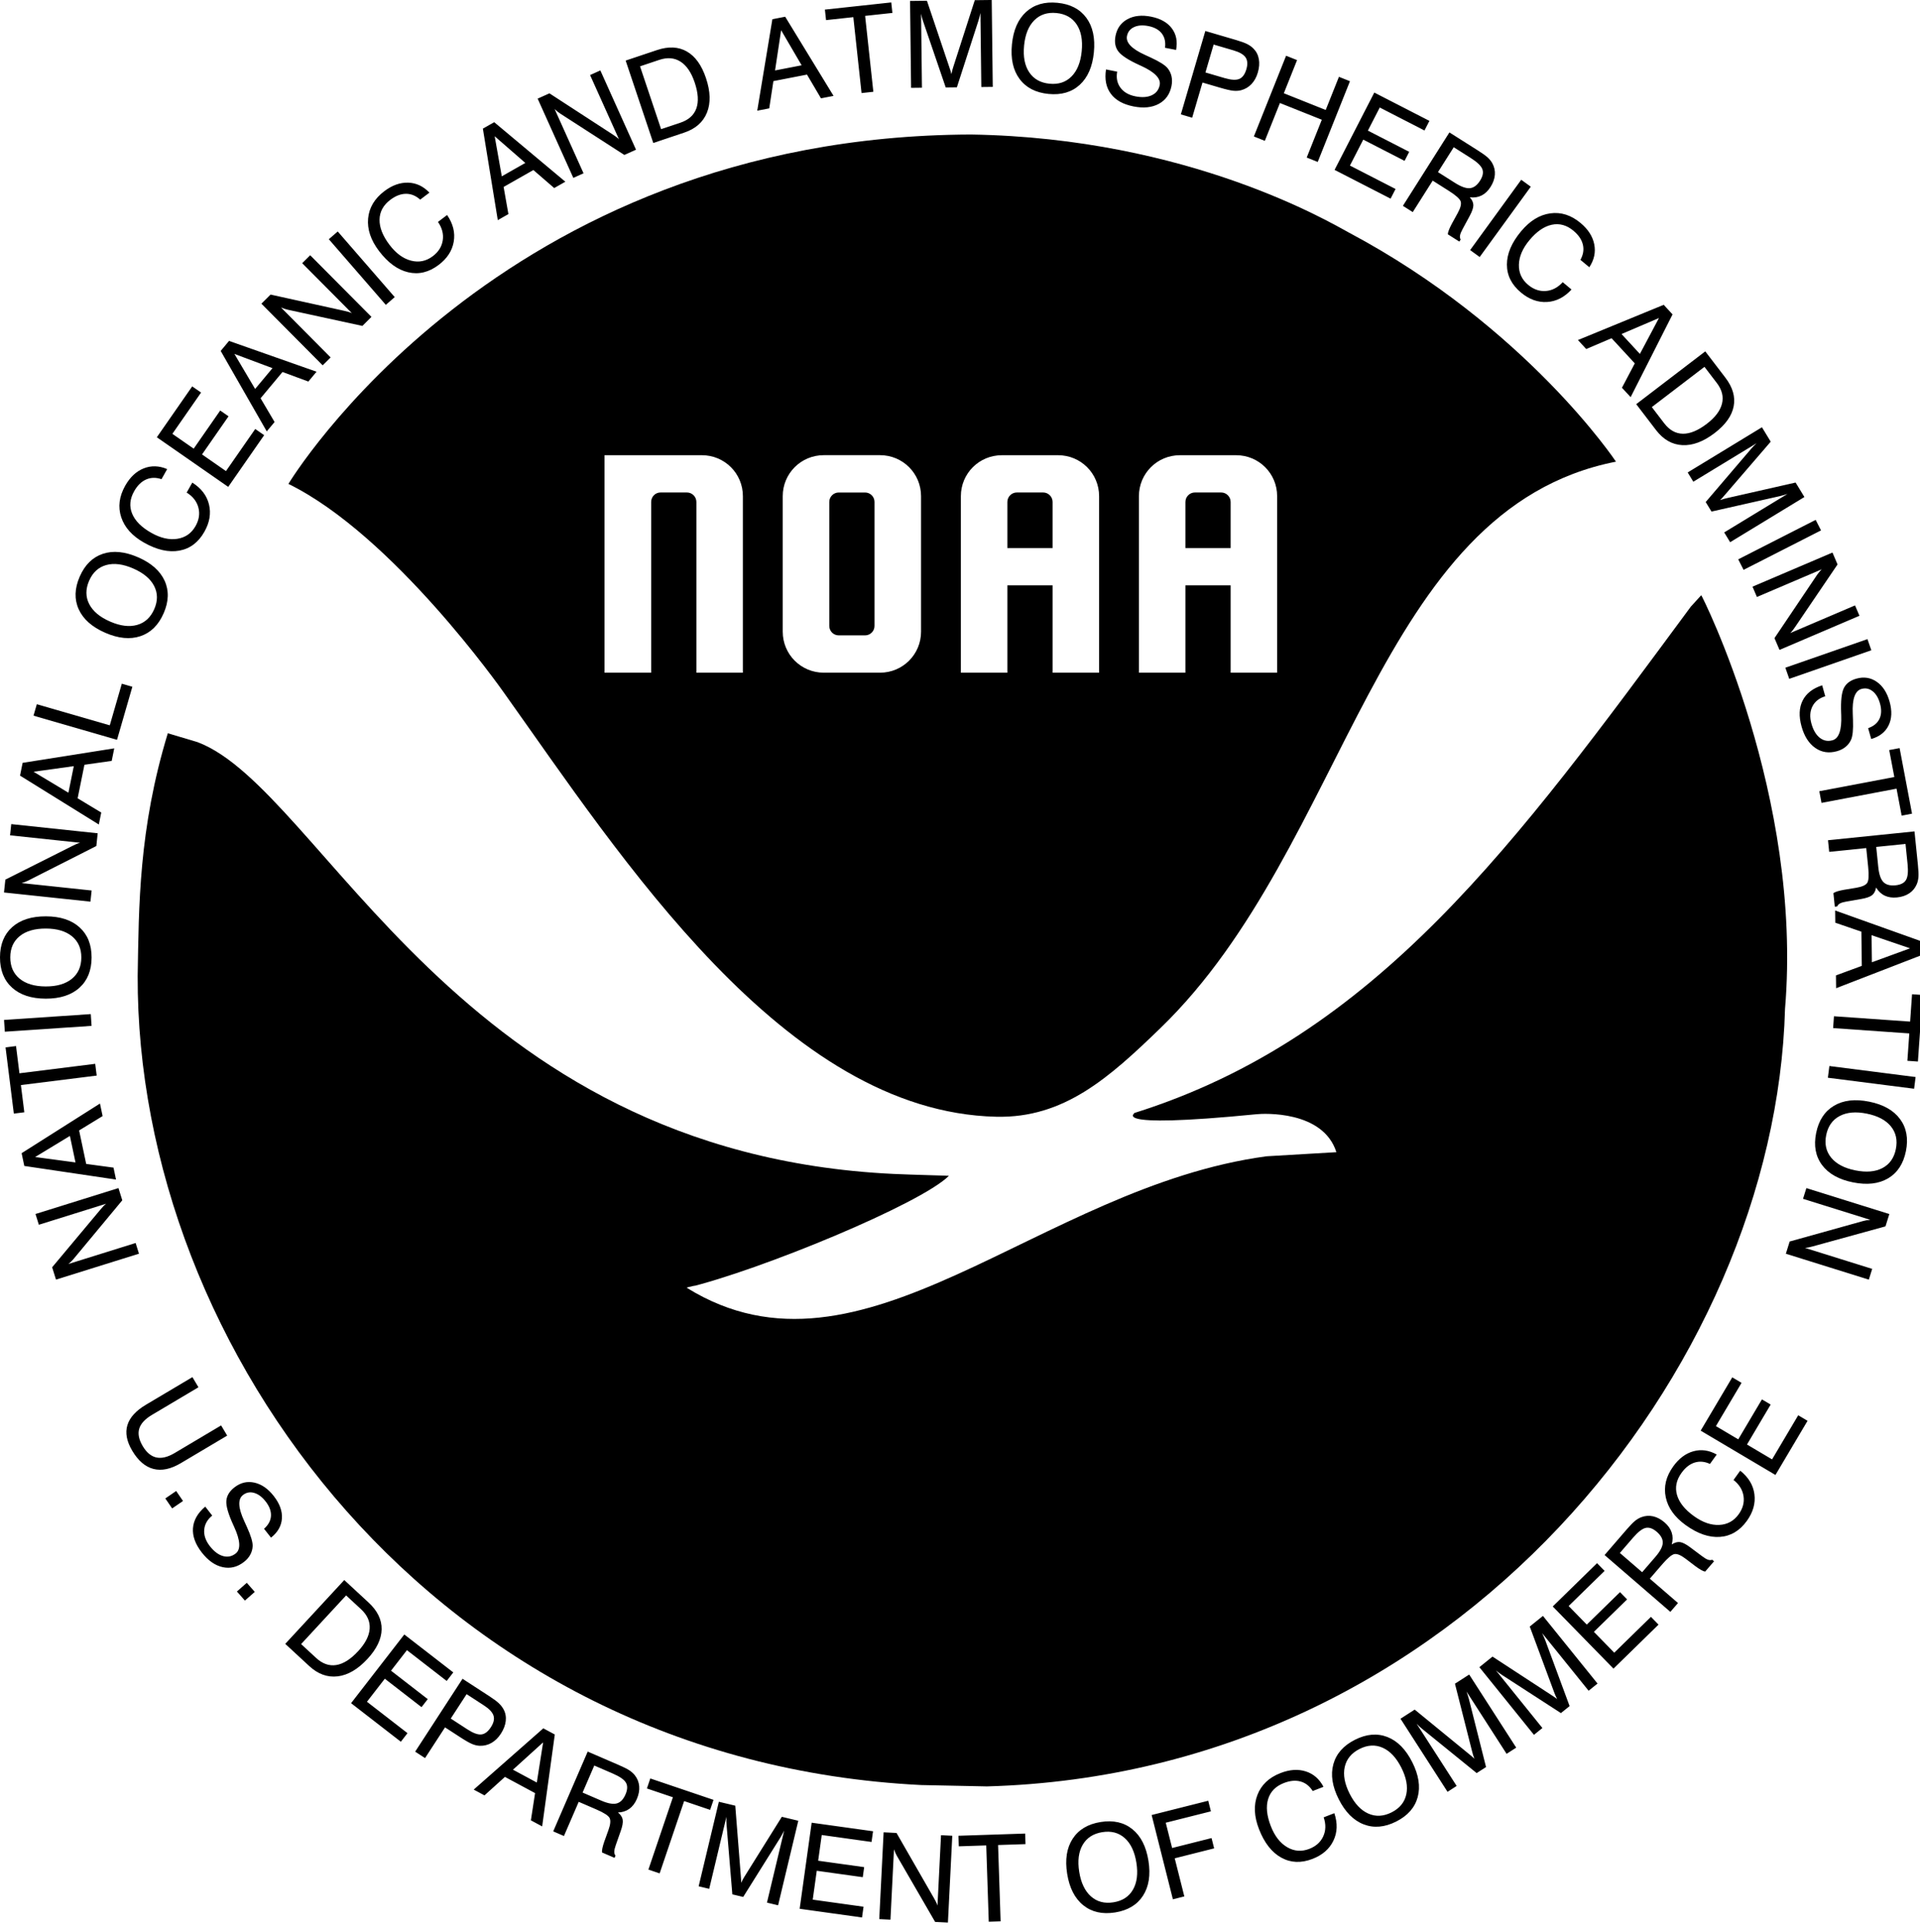 <?xml version="1.0" encoding="UTF-8"?>
<svg viewBox="0 0 467.03 469.96" xmlns="http://www.w3.org/2000/svg">
 <path id="path3758" transform="translate(-3.5527e-15)" d="m413.82 144.81c0.11-0.045 24.75 48.75 20.378 100.62-2.378 87.125-79.378 185.96-194.13 189.17l-16-0.333c-118.25-5.877-190.92-106.21-190.58-196.88 0.292-16.855 0.224-35.697 7.333-59l7.25 2.167c30.305 11.454 63 100 169.29 105.04 4.614 0.219 13.478 0.423 13.458 0.46-6.88 6.864-46 23-63.75 27.25 4.642-1.111-0.363-0.114 0 0 42.75 26.5 85.5-24.5 141-32l17-1c-3.25-10.25-17.882-9.385-19.25-9.25-38.399 3.78-28.807-0.624-30-0.25 59-18.5 93-65.75 135.46-123.21l2.537-2.79z" style=""/>
 <path id="path3766" transform="translate(-3.5527e-15)" d="m328.07 56.558c-4.123-2.193-38.75-23-91.916-23.833-115.25 0.415-166 85-166 85 25.5 12.5 51.96 50.144 52.333 50.667 28.538 40.04 68.307 102.1 119.84 103.29 16.498 0.38 27.472-9.489 39.998-21.62 45.744-44.303 52.148-126.21 110.75-137.75 0 0-21.75-32.75-65-55.75zm-127.7 54.177h13.697c5.526 0 9.974 4.449 9.974 9.974v32.968c0 5.526-4.449 9.974-9.974 9.974h-13.697c-5.526 0-9.974-4.449-9.974-9.974v-32.968c0-5.526 4.449-9.974 9.974-9.974zm3.649 9.08h6.399c1.274 0 2.3 1.026 2.3 2.3v30.158c0 1.274-1.026 2.3-2.3 2.3h-6.399c-1.274 0-2.3-1.026-2.3-2.3v-30.158c0-1.274 1.026-2.3 2.3-2.3zm39.676-9.069c-5.526 0-9.969 4.443-9.969 9.969v42.938h11.312v-21.25h11v21.25h11.312v-42.938c0-5.526-4.443-9.969-9.969-9.969h-13.688zm3.656 9.062h6.375c1.274 0 2.312 1.038 2.312 2.312v11.219h-11v-11.219c0-1.274 1.038-2.312 2.312-2.312zm39.653-9.062c-5.526 0-9.969 4.443-9.969 9.969v42.938h11.312v-21.25h11v21.25h11.312v-42.938c0-5.526-4.443-9.969-9.969-9.969h-13.688zm3.656 9.062h6.375c1.274 0 2.312 1.038 2.312 2.312v11.219h-11v-11.219c0-1.274 1.038-2.312 2.312-2.312zm-143.61-9.062v52.906h11.344v-41.531c-1e-5 -1.274 1.007-2.312 2.281-2.312h6.406c1.274 0 2.312 1.038 2.312 2.312v41.531h11.312v-42.938c0-5.526-4.443-9.969-9.969-9.969h-23.688z" fill-rule="evenodd"/>
 <path id="text4662" transform="translate(-3.5527e-15)" d="m33.805 305-20.183 6.306-0.938-3.001 11.716-14.008c0.254-0.31 0.498-0.587 0.733-0.831 0.235-0.244 0.461-0.45 0.679-0.618l-16.36 5.112-0.818-2.617 20.183-6.306 0.929 2.973-11.857 14.278c-0.183 0.218-0.378 0.426-0.586 0.627-0.208 0.2-0.432 0.398-0.672 0.593l16.36-5.112 0.813 2.603zm-15.44-22.2-1.362-6.447-8.453 5.131 9.815 1.316zm9.86 4.168-22.312-3.312-0.656-3.104 19.06-12.081 0.644 3.048-5.717 3.497 1.721 8.146 6.646 0.9 0.614 2.907zm-4.707-25.297-18.433 2.304 0.828 6.624-2.55 0.319-2.014-16.111 2.55-0.319 0.828 6.624 18.433-2.304 0.358 2.863zm-1.245-12.094-21.098 1.42-0.193-2.865 21.098-1.42 0.193 2.865zm-11.156-9.595c2.708 0.009 4.828-0.609 6.358-1.853 1.53-1.244 2.299-2.971 2.306-5.182 0.007-2.201-0.751-3.924-2.273-5.168-1.522-1.244-3.638-1.871-6.346-1.879-2.718-0.009-4.84 0.604-6.365 1.839-1.526 1.234-2.292 2.952-2.299 5.153-0.007 2.211 0.748 3.943 2.266 5.197 1.518 1.254 3.635 1.885 6.353 1.894zm-0.01 2.972c-3.493-0.011-6.22-0.908-8.181-2.689-1.961-1.782-2.936-4.242-2.926-7.381 0.01-3.13 0.999-5.574 2.966-7.333 1.968-1.759 4.703-2.633 8.205-2.622 3.493 0.011 6.22 0.903 8.181 2.675 1.961 1.772 2.937 4.223 2.926 7.352-0.01 3.139-1.001 5.593-2.974 7.362-1.972 1.769-4.705 2.648-8.198 2.637zm10.893-23.6-21.028-2.23 0.332-3.126 16.316-8.202c0.356-0.184 0.691-0.341 1.003-0.471 0.312-0.13 0.602-0.23 0.869-0.298l-17.045-1.807 0.289-2.727 21.028 2.23-0.328 3.098-16.553 8.393c-0.254 0.127-0.516 0.241-0.787 0.342-0.271 0.101-0.555 0.194-0.852 0.278l17.045 1.807-0.288 2.712zm-5.358-26.503 1.308-6.458-9.795 1.356 8.487 5.102zm7.397 7.737-19.167-11.893 0.63-3.109 22.289-3.528-0.618 3.053-6.635 0.941-1.653 8.161 5.743 3.463-0.59 2.913zm4.423-20.605-20.313-5.874 0.806-2.786 17.748 5.132 2.927-10.122 2.565 0.742-3.732 12.908zm-1.684-28.769c2.483 1.082 4.674 1.355 6.572 0.819 1.898-0.535 3.289-1.816 4.172-3.843 0.879-2.018 0.866-3.9-0.038-5.646-0.904-1.746-2.598-3.16-5.081-4.241-2.492-1.085-4.683-1.364-6.573-0.835-1.89 0.529-3.275 1.802-4.154 3.82-0.883 2.027-0.876 3.917 0.02 5.669 0.896 1.753 2.59 3.172 5.082 4.257zm-1.187 2.724c-3.203-1.395-5.351-3.299-6.445-5.712-1.094-2.413-1.014-5.058 0.239-7.936 1.25-2.869 3.127-4.721 5.63-5.556 2.504-0.835 5.361-0.553 8.573 0.845 3.203 1.395 5.353 3.295 6.45 5.699 1.098 2.404 1.022 5.041-0.228 7.91-1.254 2.878-3.136 4.738-5.649 5.58-2.512 0.842-5.369 0.566-8.572-0.829zm19.815-34.104 1.369-2.425c2.18 1.374 3.534 3.147 4.061 5.318 0.527 2.171 0.155 4.382-1.115 6.632-1.464 2.592-3.494 4.124-6.091 4.597-2.597 0.473-5.458-0.172-8.584-1.937-2.883-1.628-4.738-3.692-5.563-6.191-0.825-2.499-0.499-5.057 0.978-7.674 1.177-2.083 2.678-3.486 4.503-4.208 1.826-0.722 3.726-0.663 5.702 0.178l-1.383 2.45c-1.348-0.454-2.597-0.428-3.745 0.078-1.148 0.506-2.118 1.458-2.908 2.858-1.054 1.867-1.218 3.684-0.49 5.452 0.727 1.768 2.283 3.325 4.666 4.671 2.25 1.271 4.357 1.754 6.32 1.45 1.963-0.304 3.443-1.339 4.441-3.106 0.852-1.508 1.081-3.009 0.687-4.5-0.394-1.492-1.343-2.707-2.847-3.644zm10.104-1.386-17.362-12.07 8.604-12.377 2.157 1.5-6.981 10.043 5.186 3.605 6.449-9.277 2.027 1.409-6.449 9.277 5.823 4.048 7.121-10.243 2.169 1.508-8.743 12.577zm6.549-23.822 4.221-5.059-9.262-3.465 5.04 8.524zm2.828 10.324-11.206-19.576 2.032-2.436 21.286 7.495-1.996 2.392-6.285-2.327-5.334 6.393 3.406 5.777-1.904 2.282zm13.604-16.068-14.904-15 2.23-2.216 17.833 3.935c0.392 0.082 0.751 0.172 1.075 0.267 0.325 0.096 0.612 0.202 0.862 0.317l-12.081-12.159 1.945-1.933 14.904 15-2.21 2.196-18.137-3.936c-0.277-0.062-0.553-0.139-0.827-0.231-0.274-0.092-0.553-0.2-0.836-0.322l12.081 12.159-1.935 1.922zm15.358-14.716-13.862-15.968 2.168-1.882 13.862 15.968-2.168 1.882zm12.687-20.177 2.22-1.681c1.455 2.127 1.993 4.292 1.613 6.494-0.379 2.202-1.599 4.083-3.659 5.643-2.373 1.797-4.845 2.396-7.416 1.798-2.571-0.598-4.94-2.327-7.107-5.188-1.999-2.64-2.881-5.271-2.645-7.892 0.236-2.621 1.552-4.839 3.947-6.653 1.907-1.444 3.842-2.135 5.804-2.072 1.962 0.063 3.683 0.873 5.162 2.43l-2.243 1.699c-1.057-0.952-2.213-1.424-3.468-1.417-1.255 0.008-2.523 0.497-3.805 1.468-1.709 1.294-2.581 2.897-2.616 4.808-0.035 1.911 0.773 3.958 2.426 6.14 1.56 2.06 3.301 3.341 5.223 3.842 1.922 0.501 3.692 0.139 5.309-1.085 1.381-1.046 2.187-2.331 2.418-3.857 0.231-1.526-0.157-3.017-1.165-4.475zm15.521-11.091 5.728-3.258-7.458-6.493 1.731 9.75zm-0.972 10.66-3.629-22.263 2.758-1.569 17.305 14.484-2.708 1.54-5.069-4.383-7.237 4.116 1.164 6.605-2.583 1.469zm18.375-10.276-8.678-19.283 2.867-1.29 15.311 9.954c0.338 0.215 0.642 0.425 0.912 0.628 0.27 0.204 0.502 0.404 0.695 0.6l-7.035-15.63 2.5-1.125 8.678 19.283-2.841 1.278-15.595-10.062c-0.238-0.155-0.469-0.324-0.693-0.507-0.224-0.183-0.447-0.381-0.67-0.596l7.035 15.63-2.487 1.119zm20.909-28.713-4.682 1.569 5.124 15.285 4.682-1.569c2.005-0.672 3.303-1.831 3.891-3.477 0.589-1.646 0.456-3.744-0.399-6.293-0.818-2.441-1.967-4.135-3.445-5.083-1.478-0.948-3.202-1.092-5.171-0.432zm-1.46 20.217-6.721-20.049 7.636-2.56c2.795-0.937 5.214-0.819 7.257 0.353 2.043 1.172 3.593 3.333 4.648 6.481 1.092 3.258 1.172 6.049 0.241 8.375-0.931 2.326-2.776 3.951-5.535 4.876l-7.527 2.523zm29.618-17.645 6.469-1.255-4.99-8.537-1.478 9.792zm-4.33 9.789 3.682-22.254 3.115-0.604 11.764 19.258-3.058 0.593-3.401-5.774-8.174 1.586-1.01 6.63-2.917 0.566zm25.372-4.288-2-18.468-6.636 0.719-0.277-2.555 16.142-1.748 0.277 2.555-6.636 0.719 2 18.468-2.869 0.311zm14.477-19.312 0.214 18.015-2.641 0.031-0.251-21.144 4.105-0.049 5.431 16.115c0.159 0.458 0.275 0.813 0.35 1.065 0.075 0.253 0.132 0.475 0.173 0.666 0.072-0.355 0.145-0.672 0.218-0.95 0.073-0.278 0.151-0.543 0.235-0.792l5.234-16.242 4.12-0.049 0.251 21.144-2.785 0.033-0.214-18.015c-0.063 0.307-0.136 0.617-0.219 0.929-0.082 0.312-0.17 0.622-0.262 0.929l-5.249 16.228-2.713 0.032-5.503-16.1c-0.099-0.267-0.188-0.553-0.269-0.858-0.08-0.305-0.156-0.635-0.227-0.988zm25.061 7.748c-0.265 2.695 0.15 4.864 1.243 6.505 1.094 1.641 2.741 2.57 4.941 2.786 2.191 0.215 3.977-0.376 5.36-1.774 1.383-1.398 2.206-3.445 2.471-6.14 0.266-2.705-0.144-4.875-1.228-6.511-1.085-1.636-2.722-2.561-4.913-2.776-2.2-0.216-3.996 0.372-5.388 1.764-1.392 1.392-2.22 3.441-2.486 6.146zm-2.957-0.291c0.342-3.476 1.492-6.106 3.451-7.89 1.959-1.784 4.501-2.522 7.625-2.215 3.115 0.306 5.454 1.522 7.02 3.647 1.565 2.125 2.177 4.931 1.834 8.417-0.342 3.476-1.487 6.107-3.437 7.891-1.95 1.785-4.482 2.524-7.596 2.218-3.124-0.307-5.473-1.526-7.048-3.657-1.575-2.131-2.191-4.934-1.849-8.411zm22.884 6.107 2.717 0.541c-0.271 1.507-0.009 2.804 0.785 3.889 0.794 1.085 2.003 1.789 3.627 2.112 1.605 0.319 2.937 0.233 3.996-0.259 1.059-0.492 1.704-1.32 1.936-2.484 0.316-1.586-1.181-3.138-4.49-4.655-0.197-0.088-0.349-0.157-0.456-0.208-2.683-1.227-4.396-2.341-5.139-3.342-0.742-1.002-0.963-2.258-0.663-3.769 0.368-1.849 1.339-3.2 2.914-4.053 1.575-0.853 3.484-1.056 5.727-0.61 2.29 0.456 3.975 1.403 5.055 2.843 1.08 1.439 1.425 3.189 1.034 5.248l-2.692-0.521c0.182-1.408-0.077-2.567-0.779-3.478-0.702-0.91-1.79-1.512-3.263-1.806-1.38-0.274-2.543-0.191-3.489 0.25-0.946 0.441-1.52 1.164-1.719 2.168-0.319 1.605 1.151 3.142 4.411 4.61 0.483 0.223 0.853 0.394 1.113 0.514 0.054 0.021 0.148 0.064 0.282 0.129 2.127 0.979 3.496 1.852 4.105 2.617 0.46 0.58 0.769 1.234 0.927 1.963 0.157 0.729 0.154 1.506-0.01 2.333-0.398 1.999-1.43 3.448-3.097 4.346-1.667 0.898-3.72 1.104-6.161 0.619-2.516-0.5-4.348-1.526-5.499-3.077-1.15-1.551-1.541-3.524-1.172-5.92zm24.186 0.738 4.628 1.358c1.607 0.472 2.805 0.544 3.594 0.217 0.789-0.327 1.367-1.115 1.733-2.364 0.353-1.203 0.289-2.159-0.191-2.869-0.48-0.709-1.459-1.281-2.938-1.715l-4.835-1.419-1.993 6.791zm-5.984 10.198 5.954-20.29 7.466 2.191c1.212 0.356 2.118 0.686 2.716 0.991 0.599 0.305 1.105 0.668 1.52 1.089 0.694 0.693 1.133 1.544 1.315 2.555 0.182 1.011 0.099 2.109-0.248 3.293-0.331 1.129-0.844 2.061-1.538 2.795-0.694 0.734-1.539 1.234-2.535 1.5-0.573 0.151-1.206 0.192-1.899 0.124-0.693-0.069-1.792-0.324-3.299-0.766l-4.188-1.229-2.51 8.554-2.755-0.808zm17.762 5.369 7.84-19.639 2.667 1.064-3.22 8.066 10.186 4.066 3.22-8.066 2.68 1.07-7.84 19.639-2.68-1.07 3.672-9.199-10.186-4.066-3.672 9.199-2.667-1.064zm19.632 8.132 9.661-18.81 13.408 6.887-1.2 2.337-10.88-5.588-2.886 5.619 10.05 5.162-1.128 2.196-10.05-5.162-3.24 6.308 11.097 5.699-1.207 2.35-13.625-6.998zm28.984-5.51-3.834 6.051 4.147 2.627c1.496 0.948 2.706 1.375 3.632 1.281 0.926-0.093 1.747-0.706 2.464-1.838 0.671-1.059 0.854-1.991 0.548-2.797-0.306-0.805-1.242-1.705-2.811-2.698l-4.147-2.627zm-1.048-3.604 6.924 4.387c1.124 0.712 1.92 1.284 2.388 1.717 0.468 0.432 0.841 0.895 1.118 1.388 0.491 0.889 0.699 1.825 0.625 2.809-0.074 0.984-0.426 1.973-1.056 2.968-0.61 0.962-1.337 1.654-2.182 2.076-0.845 0.422-1.799 0.568-2.861 0.439 0.572 0.634 0.86 1.276 0.863 1.923 0.003 0.648-0.307 1.544-0.931 2.69l-1.661 3.077c-0.359 0.656-0.575 1.18-0.646 1.57-0.072 0.391-0.023 0.73 0.145 1.018l-0.315 0.497-2.801-1.775c0.009-0.515 0.356-1.411 1.04-2.689 0.02-0.032 0.036-0.057 0.046-0.073l1.329-2.421c0.677-1.248 0.914-2.185 0.711-2.812-0.203-0.627-1.162-1.484-2.876-2.57l-3.929-2.489-4.848 7.652-2.401-1.521 11.316-17.863zm5.038 28.624 12.429-17.107 2.323 1.688-12.429 17.107-2.323-1.688zm22.518 7.809 2.139 1.784c-1.744 1.897-3.732 2.909-5.963 3.037-2.231 0.127-4.338-0.637-6.323-2.292-2.286-1.906-3.427-4.18-3.425-6.82 0.002-2.64 1.153-5.338 3.452-8.094 2.121-2.543 4.485-3.995 7.092-4.357 2.607-0.362 5.064 0.42 7.372 2.345 1.837 1.532 2.947 3.262 3.328 5.187 0.381 1.926-0.019 3.785-1.203 5.577l-2.161-1.802c0.689-1.245 0.888-2.477 0.598-3.698-0.291-1.221-1.053-2.346-2.288-3.376-1.646-1.373-3.405-1.861-5.274-1.464-1.87 0.397-3.682 1.646-5.435 3.748-1.655 1.984-2.51 3.969-2.565 5.955-0.055 1.986 0.697 3.628 2.255 4.928 1.33 1.109 2.765 1.605 4.303 1.486 1.538-0.119 2.904-0.834 4.097-2.144zm14.305 12.613 4.469 4.842 4.638-8.733-9.106 3.891zm-10.604 1.464 20.865-8.57 2.152 2.332-10.195 20.132-2.113-2.289 3.123-5.929-5.647-6.119-6.17 2.627-2.015-2.184zm33.78 10.443-3-3.923-12.806 9.793 3 3.923c1.285 1.68 2.801 2.533 4.549 2.557 1.748 0.025 3.69-0.78 5.826-2.413 2.045-1.564 3.277-3.199 3.695-4.904 0.419-1.706-0.003-3.383-1.264-5.033zm-19.602 5.159 16.797-12.845 4.892 6.397c1.79 2.341 2.462 4.669 2.013 6.981-0.448 2.313-1.992 4.478-4.63 6.495-2.729 2.087-5.345 3.066-7.847 2.937-2.502-0.129-4.637-1.349-6.404-3.66l-4.822-6.306zm29.283 9.5-15.39 9.367-1.373-2.256 18.063-10.994 2.135 3.507-11.096 12.887c-0.313 0.37-0.559 0.651-0.738 0.844-0.179 0.193-0.341 0.356-0.484 0.488 0.342-0.119 0.652-0.218 0.929-0.296 0.277-0.079 0.544-0.146 0.801-0.202l16.641-3.776 2.142 3.519-18.063 10.994-1.448-2.379 15.39-9.367c-0.296 0.102-0.6 0.197-0.91 0.285-0.31 0.088-0.621 0.171-0.933 0.248l-16.636 3.757-1.411-2.318 11.046-12.941c0.179-0.221 0.38-0.444 0.601-0.669 0.222-0.225 0.467-0.458 0.734-0.699zm-4.47 28.252 18.839-9.603 1.304 2.558-18.839 9.603-1.304-2.558zm3.477 6.648 19.449-8.3 1.234 2.892-10.251 15.113c-0.222 0.334-0.437 0.634-0.646 0.9-0.209 0.266-0.414 0.494-0.614 0.683l15.765-6.728 1.076 2.522-19.449 8.3-1.223-2.865 10.365-15.396c0.16-0.235 0.333-0.462 0.52-0.682 0.187-0.22 0.39-0.44 0.609-0.658l-15.765 6.728-1.071-2.509zm7.989 19.713 19.969-6.955 0.944 2.711-19.969 6.955-0.944-2.711zm8.955 4.285 0.745 2.669c-1.467 0.439-2.506 1.258-3.115 2.456s-0.692 2.595-0.247 4.19c0.44 1.576 1.118 2.726 2.035 3.449 0.917 0.723 1.947 0.925 3.09 0.606 1.558-0.435 2.267-2.47 2.126-6.108-0.011-0.216-0.017-0.383-0.021-0.501-0.117-2.948 0.104-4.979 0.662-6.094 0.558-1.115 1.58-1.879 3.064-2.293 1.816-0.507 3.46-0.25 4.932 0.77 1.472 1.02 2.515 2.632 3.13 4.835 0.628 2.249 0.543 4.181-0.254 5.794-0.797 1.613-2.202 2.711-4.216 3.292l-0.751-2.637c1.339-0.473 2.256-1.228 2.751-2.265 0.495-1.037 0.541-2.28 0.138-3.727-0.378-1.355-0.978-2.355-1.798-3.001-0.821-0.645-1.725-0.83-2.711-0.555-1.576 0.44-2.284 2.445-2.122 6.017 0.019 0.531 0.034 0.939 0.044 1.225 0.006 0.058 0.01 0.161 0.012 0.31 0.087 2.341-0.074 3.955-0.482 4.844-0.309 0.672-0.753 1.244-1.333 1.713-0.579 0.47-1.275 0.818-2.086 1.044-1.964 0.548-3.722 0.281-5.276-0.801-1.554-1.082-2.665-2.821-3.334-5.218-0.689-2.47-0.602-4.569 0.263-6.296 0.865-1.727 2.449-2.966 4.753-3.718zm-0.699 25.768 18.251-3.459-1.243-6.559 2.525-0.478 3.023 15.952-2.525 0.478-1.243-6.559-18.251 3.459-0.537-2.835zm20.971 12.825-7.126 0.727 0.499 4.884c0.18 1.761 0.592 2.977 1.238 3.647 0.646 0.67 1.635 0.937 2.968 0.801 1.247-0.127 2.093-0.56 2.537-1.298 0.444-0.738 0.572-2.03 0.383-3.877l-0.499-4.884zm2.185-3.051 0.832 8.155c0.135 1.323 0.177 2.303 0.127 2.938-0.051 0.635-0.184 1.214-0.4 1.736-0.395 0.935-1.002 1.678-1.822 2.228-0.819 0.55-1.814 0.885-2.986 1.005-1.133 0.116-2.127-0.028-2.981-0.432-0.854-0.403-1.559-1.063-2.114-1.978-0.145 0.842-0.471 1.465-0.978 1.867-0.507 0.403-1.404 0.713-2.69 0.931l-3.446 0.597c-0.738 0.123-1.282 0.278-1.634 0.463-0.351 0.185-0.588 0.433-0.711 0.744l-0.586 0.06-0.337-3.299c0.411-0.311 1.33-0.593 2.757-0.844 0.038-0.004 0.067-0.007 0.086-0.009l2.724-0.451c1.399-0.239 2.283-0.632 2.65-1.18 0.367-0.547 0.448-1.83 0.242-3.849l-0.472-4.627-9.011 0.92-0.289-2.828 21.036-2.147zm-10.444 25.246 0.083 6.589 9.289-3.39-9.372-3.199zm-8.861-6.005 21.242 7.587 0.04 3.172-21.045 8.146-0.039-3.115 6.288-2.318-0.104-8.325-6.344-2.175-0.037-2.971zm-0.288 25.73 18.531 1.298 0.466-6.659 2.563 0.18-1.134 16.196-2.563-0.18 0.466-6.659-18.531-1.298 0.202-2.878zm-1.112 12.107 20.975 2.679-0.364 2.848-20.975-2.679 0.364-2.848zm9.093 11.581c-2.655-0.535-4.854-0.34-6.597 0.583-1.743 0.923-2.833 2.468-3.269 4.636-0.434 2.158-0.026 3.995 1.226 5.511 1.252 1.516 3.205 2.542 5.86 3.076 2.664 0.536 4.865 0.347 6.601-0.567 1.736-0.915 2.822-2.451 3.256-4.609 0.436-2.167 0.032-4.013-1.213-5.538-1.245-1.525-3.2-2.555-5.865-3.092zm0.587-2.913c3.424 0.689 5.926 2.098 7.503 4.227 1.578 2.128 2.057 4.731 1.437 7.809-0.618 3.068-2.062 5.274-4.334 6.618-2.272 1.344-5.125 1.67-8.559 0.979-3.425-0.689-5.926-2.094-7.506-4.213-1.579-2.119-2.06-4.713-1.443-7.781 0.62-3.077 2.068-5.292 4.347-6.644 2.278-1.352 5.13-1.684 8.554-0.994zm-15.277 21.033 20.183 6.306-0.938 3.001-17.607 4.846c-0.385 0.11-0.744 0.199-1.076 0.266-0.332 0.067-0.635 0.107-0.91 0.122l16.36 5.112-0.818 2.617-20.183-6.306 0.929-2.973 17.877-4.987c0.274-0.075 0.554-0.135 0.839-0.182 0.285-0.046 0.582-0.081 0.89-0.105l-16.36-5.112 0.813-2.603z"/>
 <path id="text4682" transform="translate(-3.5527e-15)" d="m35.525 341.73 11.28-6.702 1.467 2.468-11.304 6.717c-1.703 1.012-2.738 2.136-3.105 3.373-0.367 1.237-0.081 2.645 0.857 4.225 0.929 1.563 2.035 2.484 3.319 2.762 1.284 0.278 2.765-0.082 4.444-1.079l11.304-6.717 1.474 2.481-11.28 6.702c-2.435 1.447-4.651 1.915-6.647 1.403-1.996-0.512-3.718-1.985-5.165-4.42-1.349-2.271-1.744-4.34-1.185-6.209 0.559-1.869 2.073-3.536 4.542-5.003zm4.686 22.814 2.64-1.81 1.664 2.427-2.64 1.81-1.664-2.427zm9.709 1.984 1.703 2.186c-1.19 0.964-1.84 2.116-1.948 3.456-0.108 1.34 0.346 2.663 1.364 3.969 1.006 1.291 2.07 2.096 3.193 2.417 1.123 0.32 2.152 0.115 3.089-0.614 1.276-0.994 1.158-3.147-0.354-6.457-0.092-0.196-0.161-0.347-0.209-0.456-1.229-2.682-1.796-4.645-1.704-5.888 0.093-1.243 0.747-2.338 1.963-3.285 1.487-1.159 3.105-1.546 4.855-1.162 1.749 0.384 3.327 1.478 4.732 3.283 1.435 1.842 2.091 3.661 1.967 5.456-0.124 1.795-1.007 3.344-2.648 4.648l-1.697-2.154c1.058-0.946 1.62-1.993 1.684-3.141 0.064-1.148-0.366-2.314-1.289-3.5-0.865-1.11-1.799-1.807-2.804-2.092-1.005-0.285-1.911-0.113-2.719 0.517-1.291 1.006-1.183 3.13 0.324 6.372 0.219 0.484 0.388 0.856 0.506 1.116 0.028 0.051 0.071 0.145 0.129 0.282 0.97 2.132 1.435 3.687 1.395 4.664-0.03 0.74-0.224 1.437-0.582 2.091-0.357 0.655-0.868 1.241-1.533 1.758-1.608 1.253-3.336 1.674-5.184 1.264-1.848-0.41-3.537-1.597-5.066-3.559-1.576-2.023-2.293-3.998-2.149-5.923 0.144-1.926 1.138-3.674 2.983-5.245zm7.707 20.657 2.401-2.117 1.946 2.207-2.401 2.117-1.946-2.207zm30.189 4.305-3.626-3.353-10.946 11.836 3.626 3.353c1.553 1.436 3.192 2.017 4.919 1.743 1.726-0.274 3.502-1.398 5.328-3.373 1.748-1.89 2.682-3.711 2.804-5.463 0.121-1.752-0.581-3.333-2.105-4.743zm-18.433 8.431 14.357-15.525 5.913 5.468c2.164 2.001 3.223 4.18 3.176 6.535-0.047 2.355-1.198 4.752-3.452 7.19-2.333 2.522-4.743 3.934-7.23 4.234-2.487 0.3-4.799-0.537-6.935-2.512l-5.828-5.39zm16.012 14.433 12.949-16.717 11.917 9.23-1.609 2.077-9.669-7.49-3.868 4.994 8.932 6.918-1.512 1.952-8.932-6.918-4.343 5.606 9.863 7.639-1.617 2.088-12.11-9.38zm24.248 3.739 4.045 2.628c1.404 0.913 2.531 1.325 3.381 1.238 0.85-0.087 1.629-0.676 2.338-1.768 0.683-1.051 0.896-1.986 0.64-2.803-0.256-0.817-1.031-1.646-2.323-2.485l-4.225-2.746-3.856 5.934zm-8.657 8.053 11.522-17.731 6.524 4.24c1.059 0.688 1.832 1.265 2.318 1.729 0.486 0.464 0.867 0.957 1.144 1.48 0.467 0.863 0.642 1.804 0.527 2.825-0.115 1.021-0.51 2.049-1.182 3.084-0.641 0.987-1.4 1.733-2.275 2.237-0.875 0.504-1.828 0.741-2.858 0.71-0.592-0.02-1.21-0.162-1.855-0.426-0.644-0.265-1.624-0.824-2.94-1.68l-3.659-2.378-4.858 7.475-2.407-1.565zm23.788 4.388 5.803 3.12 1.536-9.768-7.34 6.648zm-9.547 4.842 16.93-14.906 2.794 1.502-3.072 22.356-2.744-1.475 1.019-6.624-7.333-3.943-4.976 4.496-2.617-1.407zm29.326-5.853-2.842 6.575 4.507 1.948c1.625 0.702 2.888 0.935 3.788 0.699 0.9-0.237 1.616-0.97 2.147-2.2 0.497-1.151 0.532-2.1 0.105-2.848-0.427-0.748-1.493-1.49-3.198-2.227l-4.507-1.948zm-1.597-3.396 7.524 3.252c1.221 0.528 2.096 0.969 2.626 1.323 0.53 0.354 0.97 0.753 1.321 1.196 0.623 0.801 0.975 1.694 1.056 2.677 0.081 0.984-0.113 2.016-0.58 3.096-0.452 1.045-1.062 1.842-1.831 2.391-0.769 0.549-1.688 0.842-2.758 0.88 0.664 0.537 1.049 1.126 1.153 1.765 0.104 0.639-0.062 1.573-0.5 2.802l-1.16 3.299c-0.252 0.704-0.383 1.255-0.393 1.652-0.01 0.397 0.091 0.725 0.302 0.983l-0.234 0.54-3.044-1.316c-0.071-0.51 0.131-1.45 0.608-2.818 0.015-0.035 0.027-0.061 0.034-0.079l0.935-2.598c0.474-1.338 0.562-2.301 0.263-2.889-0.299-0.588-1.379-1.284-3.241-2.089l-4.269-1.845-3.594 8.315-2.609-1.128 8.389-19.41zm14.763 28.708 5.959-17.594-6.322-2.141 0.824-2.434 15.378 5.208-0.824 2.434-6.322-2.141-5.959 17.594-2.733-0.926zm18.979-12.842-4.187 17.523-2.569-0.614 4.915-20.567 3.993 0.954 1.336 16.953c0.042 0.482 0.069 0.855 0.08 1.119 0.011 0.263 0.013 0.493 0.005 0.688 0.157-0.327 0.305-0.616 0.444-0.868 0.139-0.252 0.279-0.489 0.421-0.711l9.038-14.474 4.007 0.958-4.915 20.567-2.709-0.647 4.187-17.523c-0.136 0.282-0.283 0.565-0.439 0.847-0.156 0.283-0.316 0.562-0.48 0.837l-9.049 14.457-2.639-0.631-1.409-16.956c-0.031-0.283-0.048-0.582-0.051-0.898-0.003-0.316 0.004-0.653 0.021-1.013zm17.816 22.378 2.92-20.943 14.929 2.081-0.363 2.602-12.114-1.689-0.872 6.256 11.19 1.56-0.341 2.446-11.19-1.56-0.979 7.024 12.355 1.722-0.365 2.616-15.171-2.115zm19.36 2.515 1.06-21.119 3.14 0.158 9.094 15.836c0.203 0.346 0.378 0.671 0.526 0.975 0.148 0.304 0.263 0.588 0.345 0.851l0.859-17.119 2.738 0.137-1.06 21.119-3.111-0.156-9.298-16.062c-0.141-0.247-0.269-0.502-0.386-0.767-0.116-0.265-0.224-0.543-0.325-0.836l-0.859 17.119-2.724-0.137zm26.635 0.635-0.614-18.566-6.672 0.221-0.085-2.568 16.227-0.536 0.085 2.568-6.672 0.221 0.614 18.566-2.884 0.095zm22.004-12.147c0.426 2.675 1.376 4.668 2.849 5.979 1.473 1.311 3.302 1.793 5.485 1.445 2.174-0.346 3.753-1.37 4.737-3.073 0.984-1.702 1.263-3.891 0.837-6.566-0.427-2.684-1.373-4.68-2.836-5.988-1.463-1.308-3.282-1.789-5.455-1.442-2.183 0.348-3.772 1.371-4.766 3.07-0.994 1.699-1.277 3.891-0.85 6.575zm-2.935 0.467c-0.549-3.45-0.102-6.285 1.342-8.507 1.444-2.221 3.716-3.579 6.816-4.073 3.091-0.492 5.662 0.092 7.714 1.752 2.052 1.66 3.354 4.219 3.905 7.678 0.549 3.45 0.107 6.285-1.328 8.504-1.435 2.22-3.697 3.576-6.787 4.068-3.1 0.494-5.681-0.091-7.744-1.754-2.062-1.663-3.368-4.219-3.918-7.669zm25.722 6.224-5.17-20.504 13.767-3.471 0.649 2.575-10.983 2.769 1.551 6.152 9.591-2.418 0.632 2.506-9.591 2.418 2.338 9.271-2.784 0.702zm36.678-19.94 2.596-1.008c0.816 2.445 0.74 4.674-0.229 6.688-0.969 2.014-2.657 3.488-5.066 4.423-2.775 1.077-5.316 0.976-7.625-0.304-2.309-1.28-4.113-3.593-5.412-6.938-1.199-3.087-1.325-5.858-0.38-8.315 0.945-2.456 2.819-4.228 5.62-5.316 2.23-0.866 4.28-1 6.15-0.402 1.87 0.598 3.303 1.849 4.298 3.752l-2.623 1.018c-0.756-1.206-1.738-1.976-2.946-2.313-1.209-0.337-2.562-0.214-4.061 0.368-1.998 0.776-3.276 2.078-3.834 3.907-0.558 1.829-0.341 4.019 0.649 6.57 0.935 2.409 2.259 4.118 3.97 5.127 1.711 1.009 3.512 1.146 5.404 0.412 1.615-0.627 2.743-1.642 3.383-3.046 0.641-1.404 0.676-2.945 0.107-4.623zm6.318-5.74c1.221 2.418 2.732 4.026 4.535 4.826 1.803 0.8 3.691 0.701 5.665-0.295 1.965-0.992 3.156-2.449 3.575-4.37 0.418-1.921 0.017-4.091-1.204-6.508-1.225-2.426-2.734-4.039-4.526-4.839-1.792-0.8-3.671-0.704-5.636 0.289-1.973 0.996-3.175 2.455-3.604 4.377-0.429 1.921-0.031 4.095 1.194 6.521zm-2.653 1.339c-1.574-3.118-2.013-5.955-1.314-8.511 0.698-2.556 2.449-4.541 5.251-5.956 2.794-1.411 5.421-1.638 7.881-0.683 2.461 0.956 4.48 2.997 6.059 6.123 1.574 3.118 2.017 5.953 1.327 8.505-0.69 2.551-2.431 4.532-5.225 5.943-2.802 1.415-5.439 1.645-7.91 0.689-2.471-0.955-4.494-2.992-6.068-6.111zm18.936-18.385 9.748 15.151-2.221 1.429-11.441-17.783 3.453-2.221 13.16 10.771c0.377 0.303 0.665 0.542 0.862 0.717 0.198 0.174 0.364 0.332 0.5 0.472-0.127-0.339-0.234-0.646-0.319-0.921-0.086-0.275-0.16-0.54-0.222-0.796l-4.19-16.542 3.465-2.229 11.441 17.783-2.342 1.507-9.748-15.151c0.109 0.294 0.212 0.595 0.308 0.903 0.096 0.308 0.186 0.617 0.272 0.926l4.17 16.538-2.282 1.468-13.213-10.72c-0.225-0.174-0.453-0.368-0.683-0.585-0.23-0.216-0.469-0.455-0.717-0.717zm19.291-12.965 11.313 14.021-2.056 1.659-13.278-16.457 3.195-2.578 14.237 9.301c0.408 0.261 0.719 0.468 0.934 0.621 0.215 0.152 0.398 0.291 0.548 0.416-0.163-0.324-0.301-0.618-0.416-0.882-0.115-0.264-0.217-0.52-0.306-0.768l-5.936-15.999 3.207-2.587 13.278 16.457-2.167 1.749-11.313-14.021c0.14 0.28 0.274 0.569 0.403 0.865 0.128 0.296 0.251 0.593 0.369 0.892l5.916 15.997-2.112 1.704-14.284-9.245c-0.243-0.148-0.49-0.318-0.742-0.508-0.252-0.19-0.515-0.402-0.79-0.636zm28.604-0.426-14.779-15.124 10.781-10.535 1.836 1.879-8.748 8.548 4.415 4.518 8.08-7.896 1.726 1.766-8.08 7.896 4.956 5.072 8.922-8.719 1.846 1.889-10.955 10.705zm1.551-28.139 5.421 4.682 3.209-3.716c1.157-1.34 1.758-2.475 1.802-3.404 0.044-0.929-0.441-1.832-1.455-2.708-0.949-0.819-1.844-1.137-2.686-0.954-0.842 0.184-1.869 0.978-3.083 2.383l-3.209 3.716zm-3.719 0.506 5.358-6.204c0.87-1.007 1.553-1.71 2.049-2.109 0.497-0.399 1.009-0.7 1.537-0.901 0.951-0.355 1.908-0.423 2.87-0.205 0.963 0.218 1.889 0.712 2.78 1.481 0.862 0.744 1.439 1.566 1.732 2.464 0.293 0.898 0.297 1.863 0.013 2.895 0.712-0.473 1.388-0.663 2.03-0.571 0.641 0.092 1.482 0.531 2.524 1.317l2.8 2.095c0.596 0.452 1.082 0.742 1.458 0.87 0.376 0.129 0.719 0.131 1.028 0.006l0.445 0.385-2.168 2.51c-0.508-0.085-1.344-0.56-2.506-1.425-0.029-0.025-0.051-0.044-0.065-0.056l-2.199-1.671c-1.135-0.853-2.027-1.226-2.677-1.117-0.65 0.109-1.638 0.931-2.965 2.466l-3.04 3.52 6.855 5.921-1.858 2.151-16.003-13.822zm31.365-18.262 1.625-2.262c2.018 1.603 3.171 3.513 3.458 5.729 0.287 2.216-0.323 4.373-1.83 6.471-1.737 2.417-3.922 3.72-6.555 3.908-2.633 0.188-5.407-0.765-8.322-2.859-2.689-1.932-4.308-4.185-4.856-6.76-0.548-2.574 0.054-5.082 1.808-7.522 1.396-1.943 3.041-3.174 4.934-3.693 1.893-0.519 3.776-0.253 5.649 0.798l-1.642 2.285c-1.291-0.598-2.535-0.708-3.731-0.33-1.196 0.378-2.264 1.219-3.202 2.525-1.251 1.741-1.611 3.53-1.081 5.366 0.531 1.837 1.907 3.554 4.13 5.151 2.099 1.508 4.14 2.217 6.124 2.129 1.984-0.088 3.569-0.957 4.753-2.604 1.011-1.407 1.401-2.873 1.172-4.399-0.229-1.526-1.041-2.837-2.434-3.932zm10.199-1.219-18.191-10.781 7.685-12.967 2.26 1.339-6.236 10.522 5.434 3.22 5.76-9.719 2.124 1.259-5.76 9.719 6.101 3.616 6.36-10.732 2.272 1.347-7.81 13.177z"/>
</svg>
